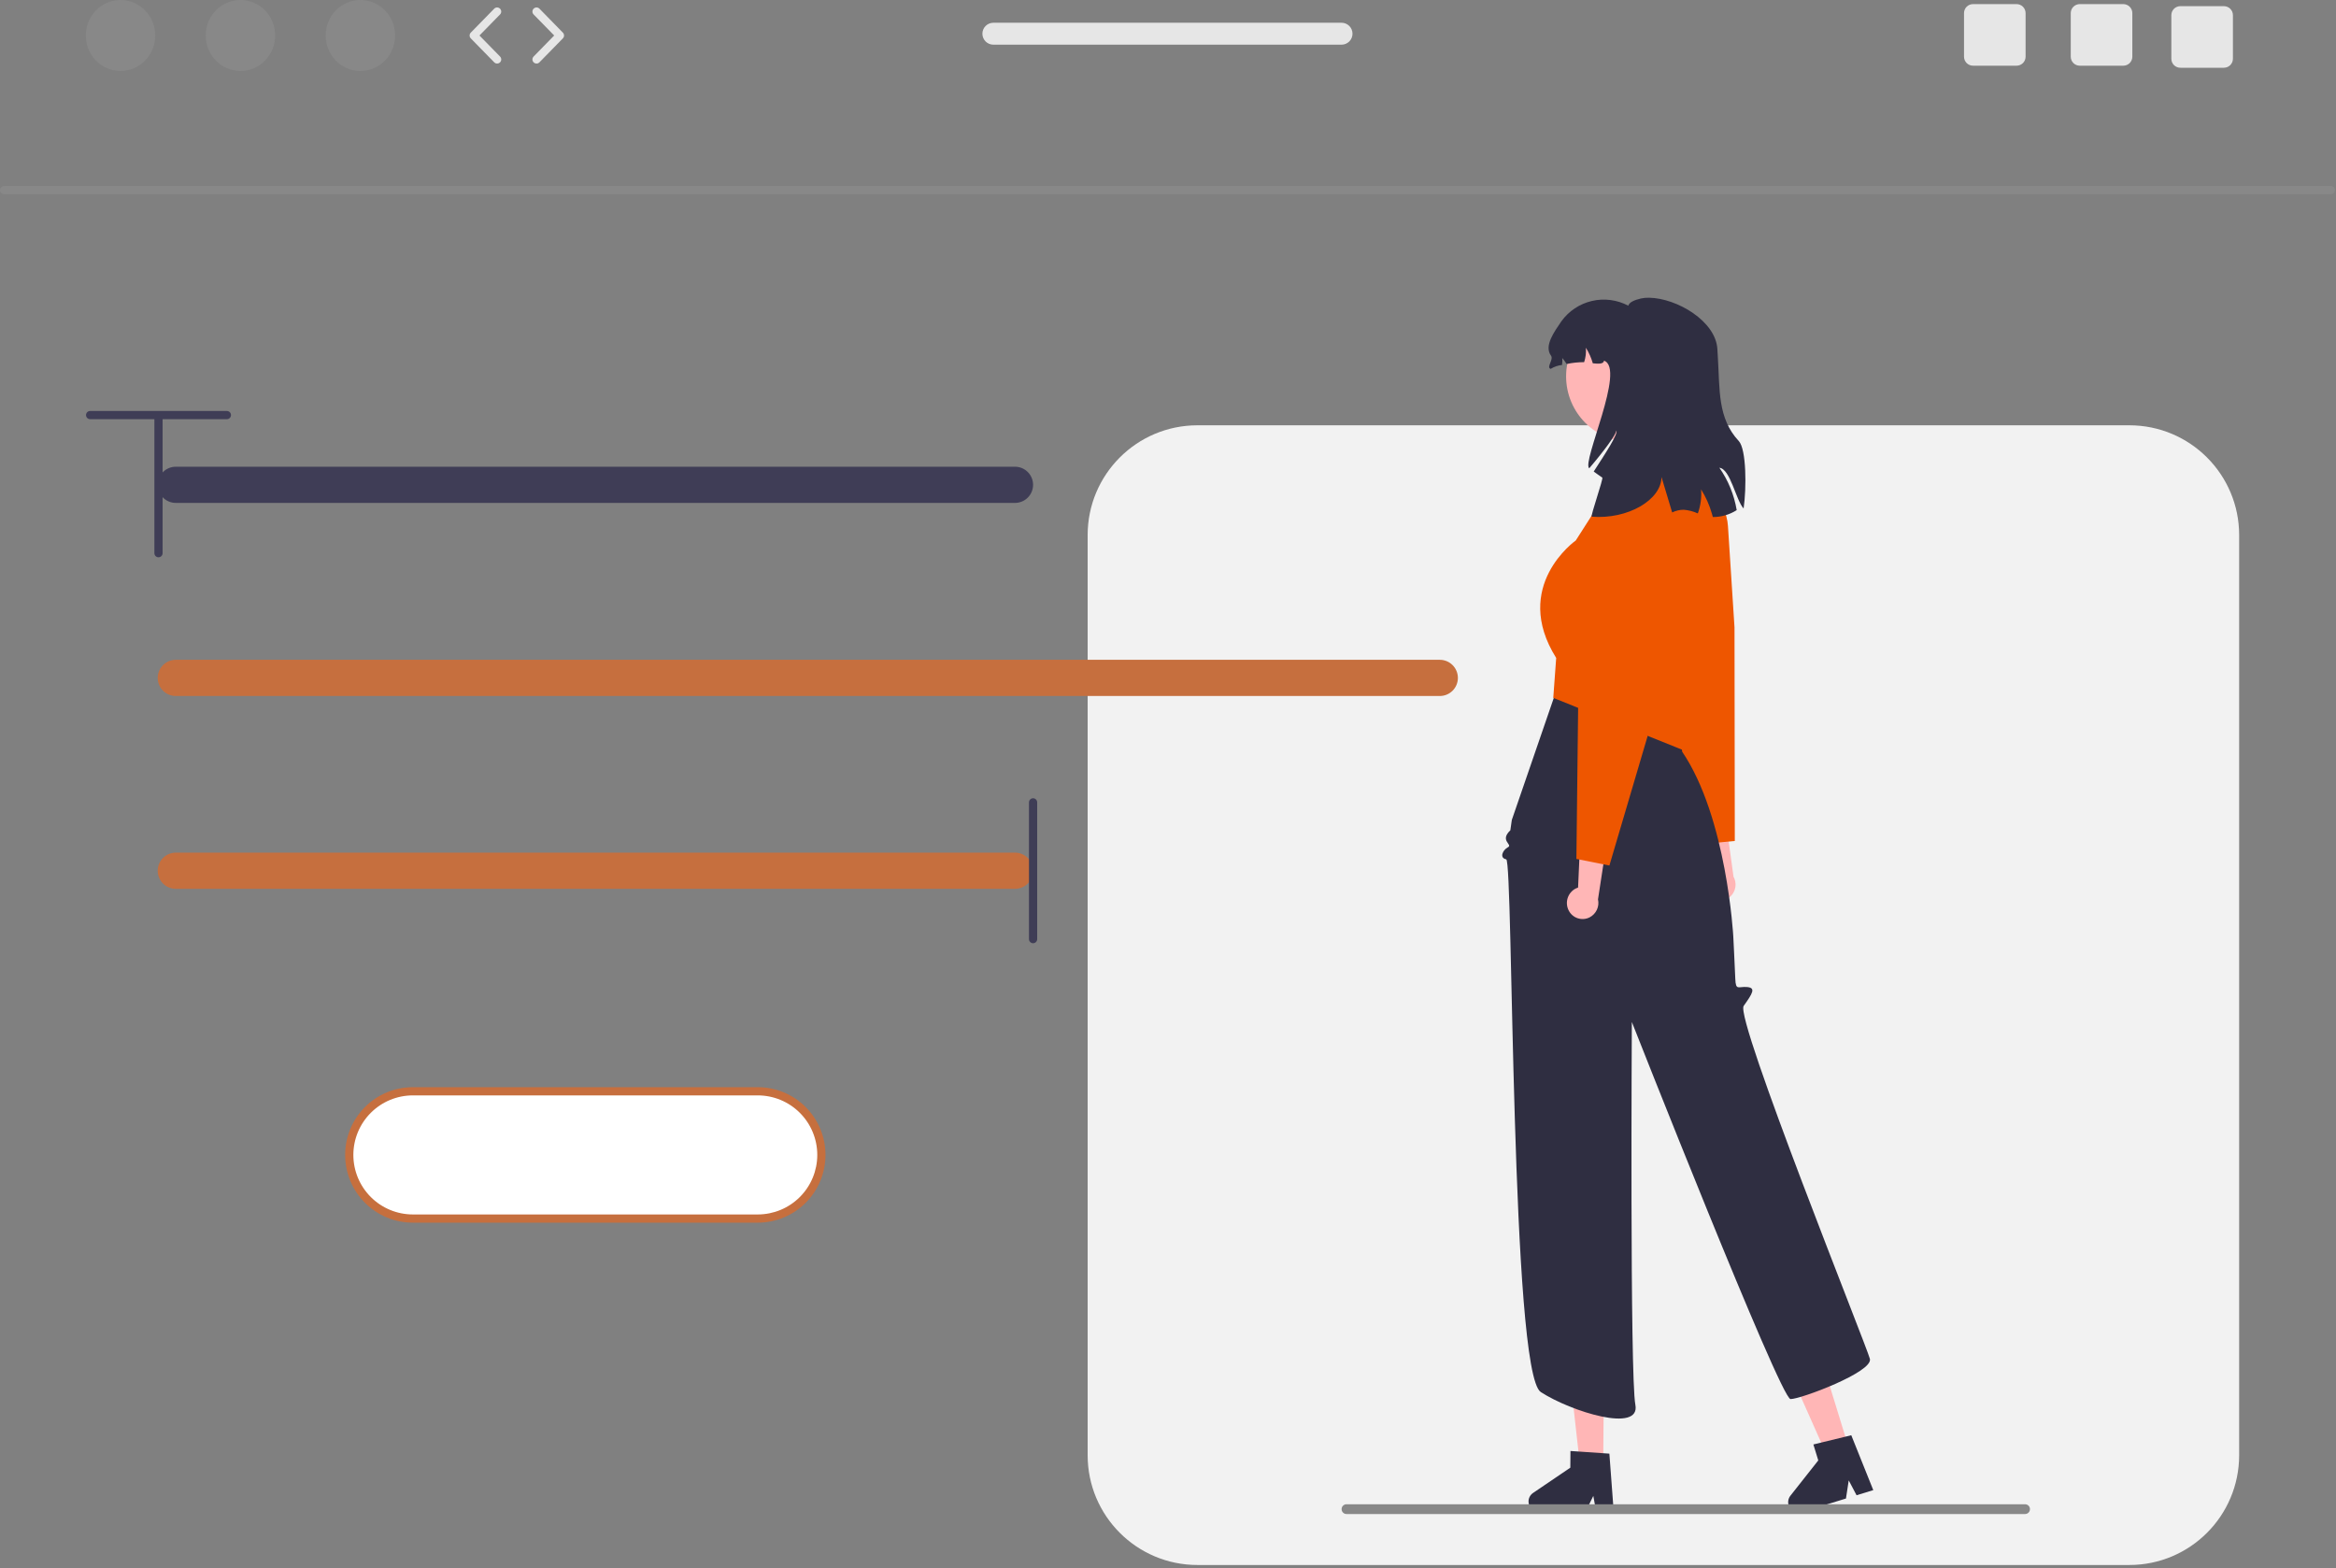 <svg width="569" height="382" viewBox="0 0 569 382" fill="none" xmlns="http://www.w3.org/2000/svg">
<rect x="0" y="0" width="569" height="382" fill="#808080" stroke="none"/>
<g clip-path="url(#clip0_626_201)">
<path d="M567.73 47.31H1C0.735 47.31 0.48 47.205 0.293 47.018C0.105 46.83 0 46.576 0 46.31C0 46.045 0.105 45.791 0.293 45.603C0.48 45.416 0.735 45.31 1 45.31H567.73C567.996 45.31 568.25 45.416 568.438 45.603C568.625 45.791 568.73 46.045 568.73 46.31C568.73 46.576 568.625 46.83 568.438 47.018C568.25 47.205 567.996 47.31 567.73 47.31Z" fill="#888888"/>
<path d="M29.355 17.29C34.025 17.29 37.811 13.42 37.811 8.645C37.811 3.871 34.025 0 29.355 0C24.684 0 20.898 3.871 20.898 8.645C20.898 13.42 24.684 17.29 29.355 17.29Z" fill="#888888"/>
<path d="M58.569 17.29C63.239 17.29 67.025 13.42 67.025 8.645C67.025 3.871 63.239 0 58.569 0C53.898 0 50.112 3.871 50.112 8.645C50.112 13.42 53.898 17.29 58.569 17.29Z" fill="#888888"/>
<path d="M87.782 17.29C92.453 17.29 96.239 13.42 96.239 8.645C96.239 3.871 92.453 0 87.782 0C83.112 0 79.326 3.871 79.326 8.645C79.326 13.42 83.112 17.29 87.782 17.29Z" fill="#888888"/>
<path d="M121.094 15.478C120.961 15.478 120.829 15.452 120.706 15.4C120.583 15.348 120.472 15.273 120.379 15.177L114.673 9.344C114.49 9.158 114.388 8.907 114.388 8.645C114.388 8.384 114.49 8.133 114.673 7.946L120.379 2.113C120.565 1.927 120.817 1.821 121.081 1.819C121.345 1.818 121.598 1.92 121.787 2.104C121.975 2.289 122.083 2.54 122.087 2.804C122.091 3.067 121.991 3.322 121.809 3.512L116.787 8.645L121.809 13.779C121.946 13.92 122.039 14.098 122.076 14.291C122.113 14.485 122.092 14.684 122.016 14.866C121.939 15.047 121.811 15.202 121.647 15.311C121.483 15.42 121.291 15.478 121.094 15.478Z" fill="#E6E6E6"/>
<path d="M130.682 15.478C130.485 15.478 130.293 15.42 130.129 15.311C129.965 15.202 129.837 15.047 129.76 14.866C129.684 14.684 129.663 14.485 129.7 14.291C129.737 14.098 129.83 13.92 129.967 13.779L134.989 8.645L129.967 3.512C129.785 3.322 129.685 3.067 129.689 2.804C129.693 2.54 129.801 2.289 129.989 2.104C130.178 1.92 130.431 1.818 130.695 1.819C130.959 1.821 131.211 1.927 131.397 2.113L137.102 7.946C137.285 8.133 137.388 8.384 137.388 8.645C137.388 8.907 137.285 9.158 137.102 9.344L131.397 15.177C131.304 15.273 131.193 15.348 131.07 15.4C130.947 15.452 130.815 15.478 130.682 15.478Z" fill="#E6E6E6"/>
<path d="M517.192 1.001H506.582C506.294 1.001 506.01 1.057 505.744 1.168C505.478 1.278 505.237 1.439 505.033 1.642C504.83 1.846 504.669 2.087 504.559 2.353C504.449 2.619 504.392 2.903 504.392 3.191V13.811C504.392 14.099 504.449 14.383 504.559 14.649C504.669 14.915 504.83 15.156 505.033 15.36C505.237 15.563 505.478 15.724 505.744 15.835C506.01 15.944 506.294 16.001 506.582 16.001H517.192C517.774 16.002 518.332 15.771 518.745 15.361C519.157 14.95 519.39 14.393 519.392 13.811V3.191C519.39 2.609 519.157 2.052 518.745 1.641C518.332 1.231 517.774 1 517.192 1.001Z" fill="#E6E6E6"/>
<path d="M491.192 1.001H480.582C480.294 1.001 480.01 1.057 479.744 1.168C479.478 1.278 479.237 1.439 479.033 1.642C478.83 1.846 478.669 2.087 478.559 2.353C478.449 2.619 478.392 2.903 478.392 3.191V13.811C478.392 14.099 478.449 14.383 478.559 14.649C478.669 14.915 478.83 15.156 479.033 15.36C479.237 15.563 479.478 15.724 479.744 15.835C480.01 15.944 480.294 16.001 480.582 16.001H491.192C491.774 16.002 492.332 15.771 492.745 15.361C493.157 14.95 493.39 14.393 493.392 13.811V3.191C493.39 2.609 493.157 2.052 492.745 1.641C492.332 1.231 491.774 1 491.192 1.001Z" fill="#E6E6E6"/>
<path d="M541.692 1.501H531.082C530.794 1.501 530.51 1.557 530.244 1.668C529.978 1.778 529.737 1.939 529.533 2.142C529.33 2.346 529.169 2.587 529.059 2.853C528.949 3.119 528.892 3.403 528.892 3.691V14.311C528.892 14.599 528.949 14.883 529.059 15.149C529.169 15.415 529.33 15.656 529.533 15.86C529.737 16.063 529.978 16.224 530.244 16.334C530.51 16.445 530.794 16.501 531.082 16.501H541.692C542.274 16.502 542.832 16.271 543.245 15.861C543.657 15.45 543.89 14.893 543.892 14.311V3.691C543.89 3.109 543.657 2.552 543.245 2.141C542.832 1.731 542.274 1.5 541.692 1.501Z" fill="#E6E6E6"/>
<path d="M326.77 5.541H241.96C241.252 5.541 240.573 5.822 240.072 6.323C239.572 6.824 239.29 7.503 239.29 8.211C239.29 8.919 239.572 9.598 240.072 10.099C240.573 10.6 241.252 10.881 241.96 10.881H326.77C327.478 10.881 328.158 10.6 328.658 10.099C329.159 9.598 329.44 8.919 329.44 8.211C329.44 7.503 329.159 6.824 328.658 6.323C328.158 5.822 327.478 5.541 326.77 5.541Z" fill="#E6E6E6"/>
<path d="M184.571 265.801H100.571C96.46 265.801 92.517 267.434 89.611 270.341C86.704 273.247 85.071 277.19 85.071 281.301C85.071 285.412 86.704 289.354 89.611 292.261C92.517 295.168 96.46 296.801 100.571 296.801H184.571C188.682 296.801 192.624 295.168 195.531 292.261C198.438 289.354 200.071 285.412 200.071 281.301C200.071 277.19 198.438 273.247 195.531 270.341C192.624 267.434 188.682 265.801 184.571 265.801Z" fill="white"/>
<path d="M184.571 297.801H100.571C96.195 297.801 91.998 296.062 88.903 292.968C85.809 289.874 84.071 285.677 84.071 281.301C84.071 276.925 85.809 272.728 88.903 269.634C91.998 266.539 96.195 264.801 100.571 264.801H184.571C188.947 264.801 193.144 266.539 196.238 269.634C199.332 272.728 201.071 276.925 201.071 281.301C201.071 285.677 199.332 289.874 196.238 292.968C193.144 296.062 188.947 297.801 184.571 297.801ZM100.571 266.801C96.725 266.801 93.037 268.328 90.318 271.048C87.599 273.767 86.071 277.455 86.071 281.301C86.071 285.146 87.599 288.835 90.318 291.554C93.037 294.273 96.725 295.801 100.571 295.801H184.571C188.416 295.801 192.105 294.273 194.824 291.554C197.543 288.835 199.071 285.146 199.071 281.301C199.071 277.455 197.543 273.767 194.824 271.048C192.105 268.328 188.416 266.801 184.571 266.801H100.571Z" fill="#C66F3E"/>
<path d="M518.666 103.589H291.673C276.902 103.589 264.928 115.563 264.928 130.333V354.435C264.928 369.206 276.902 381.179 291.673 381.179H518.666C533.436 381.179 545.41 369.206 545.41 354.435V130.333C545.41 115.563 533.436 103.589 518.666 103.589Z" fill="#F2F2F2"/>
<path d="M416.108 218.083C415.41 217.32 415.038 216.314 415.07 215.281C415.102 214.247 415.536 213.266 416.28 212.547C416.433 212.404 416.598 212.273 416.773 212.157L413.427 198.714L419.65 194.616L422.244 213.526C422.67 214.29 422.832 215.173 422.704 216.038C422.576 216.903 422.165 217.701 421.536 218.308C421.174 218.65 420.749 218.918 420.284 219.095C419.819 219.273 419.324 219.357 418.827 219.344C418.329 219.33 417.839 219.218 417.385 219.015C416.931 218.812 416.521 218.521 416.179 218.16C416.155 218.135 416.132 218.109 416.108 218.083Z" fill="#FFB6B6"/>
<path d="M422.56 204.83L414.397 205.588L402.276 162.955C402.24 162.836 398.651 150.864 395.025 148.991C393.675 148.294 393.18 147.877 393.2 147.453C393.22 147.016 393.768 146.794 394.527 146.488C395.29 146.215 396.011 145.835 396.667 145.36C398.32 144.052 397.593 142.793 396.587 141.05C396.392 140.712 396.188 140.36 395.994 139.992C395.421 138.906 396.062 134.29 397.901 126.273C398.447 123.874 399.741 121.71 401.595 120.093C403.45 118.476 405.769 117.488 408.22 117.272C409.769 117.133 411.33 117.306 412.812 117.779C414.293 118.253 415.665 119.018 416.846 120.03C418.027 121.042 418.993 122.28 419.688 123.671C420.384 125.063 420.793 126.579 420.893 128.131L422.488 152.82L422.56 204.83Z" fill="#EE5600"/>
<path d="M390.503 356.676L384.825 356.629L382.311 334.216L390.692 334.287L390.503 356.676Z" fill="#FFB6B6"/>
<path d="M372.315 365.705C372.31 366.378 372.572 367.026 373.044 367.506C373.516 367.986 374.159 368.259 374.832 368.266L386.122 368.36L388.098 364.354L388.824 368.381L393.084 368.419L392.008 354.058L390.526 353.959L384.481 353.543L382.531 353.412L382.497 357.475L373.428 363.627C373.088 363.857 372.809 364.167 372.615 364.529C372.422 364.891 372.319 365.294 372.315 365.705Z" fill="#2F2E41"/>
<path d="M450.286 352.528L444.859 354.196L435.697 333.588L443.708 331.126L450.286 352.528Z" fill="#FFB6B6"/>
<path d="M435.672 366.626C435.871 367.27 436.316 367.808 436.911 368.123C437.506 368.438 438.201 368.505 438.845 368.308L449.636 364.99L450.311 360.574L452.219 364.194L456.291 362.945L450.931 349.578L449.488 349.931L443.599 351.359L441.701 351.823L442.895 355.707L436.105 364.309C435.851 364.631 435.679 365.011 435.604 365.414C435.528 365.818 435.552 366.234 435.672 366.626Z" fill="#2F2E41"/>
<path d="M379.082 168.222L368.246 199.712L367.888 202.232C365.158 204.825 368.588 205.679 367.301 206.362C366.015 207.046 365.15 208.962 366.884 209.305C368.617 209.647 367.938 334.291 375.308 339.06C382.679 343.83 399.693 349.125 398.339 342.142C396.986 335.158 397.482 248.918 397.482 248.918C397.482 248.918 433.661 340.737 436.134 340.766C438.607 340.795 456.284 334.155 455.466 330.972C454.648 327.788 422.543 248.076 424.722 245.01C426.901 241.945 427.731 240.612 425.582 240.411C423.433 240.21 422.798 241.389 422.681 238.415C422.565 235.441 422.194 228.108 422.194 228.108C422.194 228.108 420.638 199.104 409.736 183.079L408.807 173.558L379.082 168.222Z" fill="#2F2E41"/>
<path d="M406.153 108.098L391.783 110.144L390.916 120.549L383.825 131.641C383.825 131.641 368.063 142.734 379.056 160.256L378.343 169.974L413.894 184.281L417.315 121.949L406.153 108.098Z" fill="#EE5600"/>
<path d="M382.061 221.676C381.609 220.746 381.538 219.676 381.862 218.694C382.187 217.712 382.882 216.895 383.8 216.418C383.988 216.324 384.184 216.245 384.385 216.183L385.001 202.344L392.133 200.187L389.239 219.053C389.431 219.906 389.335 220.799 388.966 221.592C388.597 222.385 387.976 223.033 387.2 223.436C386.756 223.661 386.272 223.796 385.776 223.834C385.28 223.872 384.781 223.812 384.308 223.658C383.835 223.503 383.397 223.256 383.02 222.932C382.642 222.608 382.332 222.213 382.107 221.769C382.091 221.738 382.076 221.707 382.061 221.676Z" fill="#FFB6B6"/>
<path d="M392.016 210.807L383.975 209.211L384.485 164.891C384.485 164.768 384.45 152.269 381.507 149.442C380.411 148.389 380.056 147.849 380.195 147.448C380.339 147.035 380.927 146.978 381.742 146.9C382.551 146.856 383.35 146.697 384.114 146.428C386.071 145.645 385.733 144.231 385.264 142.274C385.173 141.894 385.078 141.499 384.997 141.091C384.756 139.886 386.684 135.643 390.727 128.481C391.934 126.337 393.79 124.63 396.028 123.607C398.266 122.584 400.77 122.298 403.182 122.788C404.706 123.096 406.154 123.705 407.439 124.581C408.724 125.456 409.821 126.58 410.666 127.886C411.51 129.192 412.084 130.654 412.355 132.186C412.626 133.717 412.587 135.288 412.242 136.804L406.745 160.926L392.016 210.807Z" fill="#EE5600"/>
<path d="M397.526 107.719C406.394 107.719 413.583 100.53 413.583 91.662C413.583 82.794 406.394 75.605 397.526 75.605C388.658 75.605 381.469 82.794 381.469 91.662C381.469 100.53 388.658 107.719 397.526 107.719Z" fill="#FFB6B6"/>
<path d="M418.805 113.928C420.96 117.012 422.402 120.537 423.025 124.248C421.289 125.359 419.267 125.942 417.205 125.928C417.135 125.658 417.065 125.388 416.985 125.118C416.388 123.027 415.499 121.031 414.345 119.188C414.504 121.175 414.234 123.173 413.555 125.048C412.466 124.553 411.298 124.251 410.105 124.158C409.134 124.158 408.175 124.384 407.305 124.818C406.295 121.468 405.365 118.388 404.705 116.178C404.685 121.718 396.565 126.548 387.705 125.848C387.385 125.648 390.595 116.538 390.285 116.328C389.575 115.858 388.885 115.348 388.195 114.848C391.095 110.368 394.245 105.568 393.705 104.848C393.745 105.738 390.565 110.018 387.105 114.058C385.185 112.648 396.095 89.708 390.705 87.848C390.615 88.658 389.425 88.658 387.975 88.488C387.593 87.151 387.024 85.875 386.285 84.698C386.381 85.884 386.239 87.078 385.865 88.208C384.434 88.208 383.006 88.359 381.605 88.658C381.281 88.148 380.924 87.66 380.535 87.198C380.574 87.761 380.557 88.327 380.485 88.888C379.499 88.999 378.55 89.327 377.705 89.848C376.585 89.438 378.495 87.588 377.795 86.628C376.015 84.228 378.655 80.728 380.325 78.248C382.126 75.756 384.767 74 387.761 73.303C390.755 72.607 393.9 73.017 396.615 74.458C396.855 73.628 398.085 73.078 399.665 72.708C400.335 72.56 401.02 72.496 401.705 72.518C408.505 72.638 417.945 78.248 418.315 85.038C418.345 85.718 418.395 86.458 418.445 87.248C418.925 94.848 418.335 101.858 423.525 107.418C425.405 109.428 425.425 118.948 424.705 123.848C422.835 121.878 421.505 114.218 418.805 113.928Z" fill="#2F2E41"/>
<path d="M326.787 367.576C326.787 367.732 326.817 367.887 326.877 368.032C326.936 368.176 327.024 368.308 327.135 368.418C327.245 368.529 327.377 368.616 327.521 368.676C327.666 368.736 327.821 368.766 327.977 368.766H493.267C493.583 368.766 493.885 368.64 494.109 368.417C494.332 368.194 494.457 367.891 494.457 367.576C494.457 367.26 494.332 366.957 494.109 366.734C493.885 366.511 493.583 366.386 493.267 366.386H327.977C327.821 366.385 327.666 366.416 327.521 366.475C327.377 366.535 327.245 366.623 327.135 366.733C327.024 366.844 326.936 366.975 326.877 367.12C326.817 367.264 326.787 367.419 326.787 367.576Z" fill="#888888"/>
<path d="M247.229 122.492H42.822C41.653 122.492 40.532 122.027 39.705 121.201C38.879 120.374 38.414 119.253 38.414 118.084C38.414 116.915 38.879 115.794 39.705 114.967C40.532 114.14 41.653 113.676 42.822 113.676H247.229C248.398 113.676 249.519 114.14 250.346 114.967C251.172 115.794 251.637 116.915 251.637 118.084C251.637 119.253 251.172 120.374 250.346 121.201C249.519 122.027 248.398 122.492 247.229 122.492Z" fill="#3F3D56"/>
<path d="M247.229 216.492H42.822C41.653 216.492 40.532 216.027 39.705 215.201C38.879 214.374 38.414 213.253 38.414 212.084C38.414 210.915 38.879 209.794 39.705 208.967C40.532 208.14 41.653 207.676 42.822 207.676H247.229C248.398 207.676 249.519 208.14 250.346 208.967C251.172 209.794 251.637 210.915 251.637 212.084C251.637 213.253 251.172 214.374 250.346 215.201C249.519 216.027 248.398 216.492 247.229 216.492Z" fill="#C66F3E"/>
<path d="M350.703 169.523H42.822C41.653 169.523 40.532 169.059 39.705 168.232C38.879 167.405 38.414 166.284 38.414 165.115C38.414 163.946 38.879 162.825 39.705 161.998C40.532 161.171 41.653 160.707 42.822 160.707H350.703C351.872 160.707 352.993 161.171 353.82 161.998C354.646 162.825 355.111 163.946 355.111 165.115C355.111 166.284 354.646 167.405 353.82 168.232C352.993 169.059 351.872 169.523 350.703 169.523Z" fill="#C66F3E"/>
<path d="M251.636 229.737C251.371 229.737 251.117 229.632 250.929 229.444C250.742 229.257 250.636 229.003 250.636 228.737V195.431C250.636 195.165 250.742 194.911 250.929 194.724C251.117 194.536 251.371 194.431 251.636 194.431C251.901 194.431 252.156 194.536 252.343 194.724C252.531 194.911 252.636 195.165 252.636 195.431V228.737C252.636 229.003 252.531 229.257 252.343 229.444C252.156 229.632 251.901 229.737 251.636 229.737Z" fill="#3F3D56"/>
<path d="M20.953 101.1C20.953 100.834 21.058 100.58 21.246 100.393C21.434 100.205 21.688 100.1 21.953 100.1H55.26C55.525 100.1 55.779 100.205 55.967 100.392C56.154 100.58 56.26 100.834 56.26 101.1C56.26 101.365 56.154 101.619 55.967 101.807C55.779 101.994 55.525 102.1 55.26 102.1H21.953C21.688 102.1 21.434 101.994 21.246 101.807C21.058 101.619 20.953 101.365 20.953 101.1Z" fill="#3F3D56"/>
<path d="M38.606 135.737C38.341 135.737 38.087 135.632 37.899 135.444C37.712 135.257 37.606 135.003 37.606 134.737V101.431C37.606 101.165 37.712 100.911 37.899 100.724C38.087 100.536 38.341 100.431 38.606 100.431C38.872 100.431 39.126 100.536 39.313 100.724C39.501 100.911 39.606 101.165 39.606 101.431V134.737C39.606 135.003 39.501 135.257 39.313 135.444C39.126 135.632 38.872 135.737 38.606 135.737Z" fill="#3F3D56"/>
</g>
<defs>
<clipPath id="clip0_626_201">
<rect width="568.73" height="381.18" fill="white"/>
</clipPath>
</defs>
</svg>
